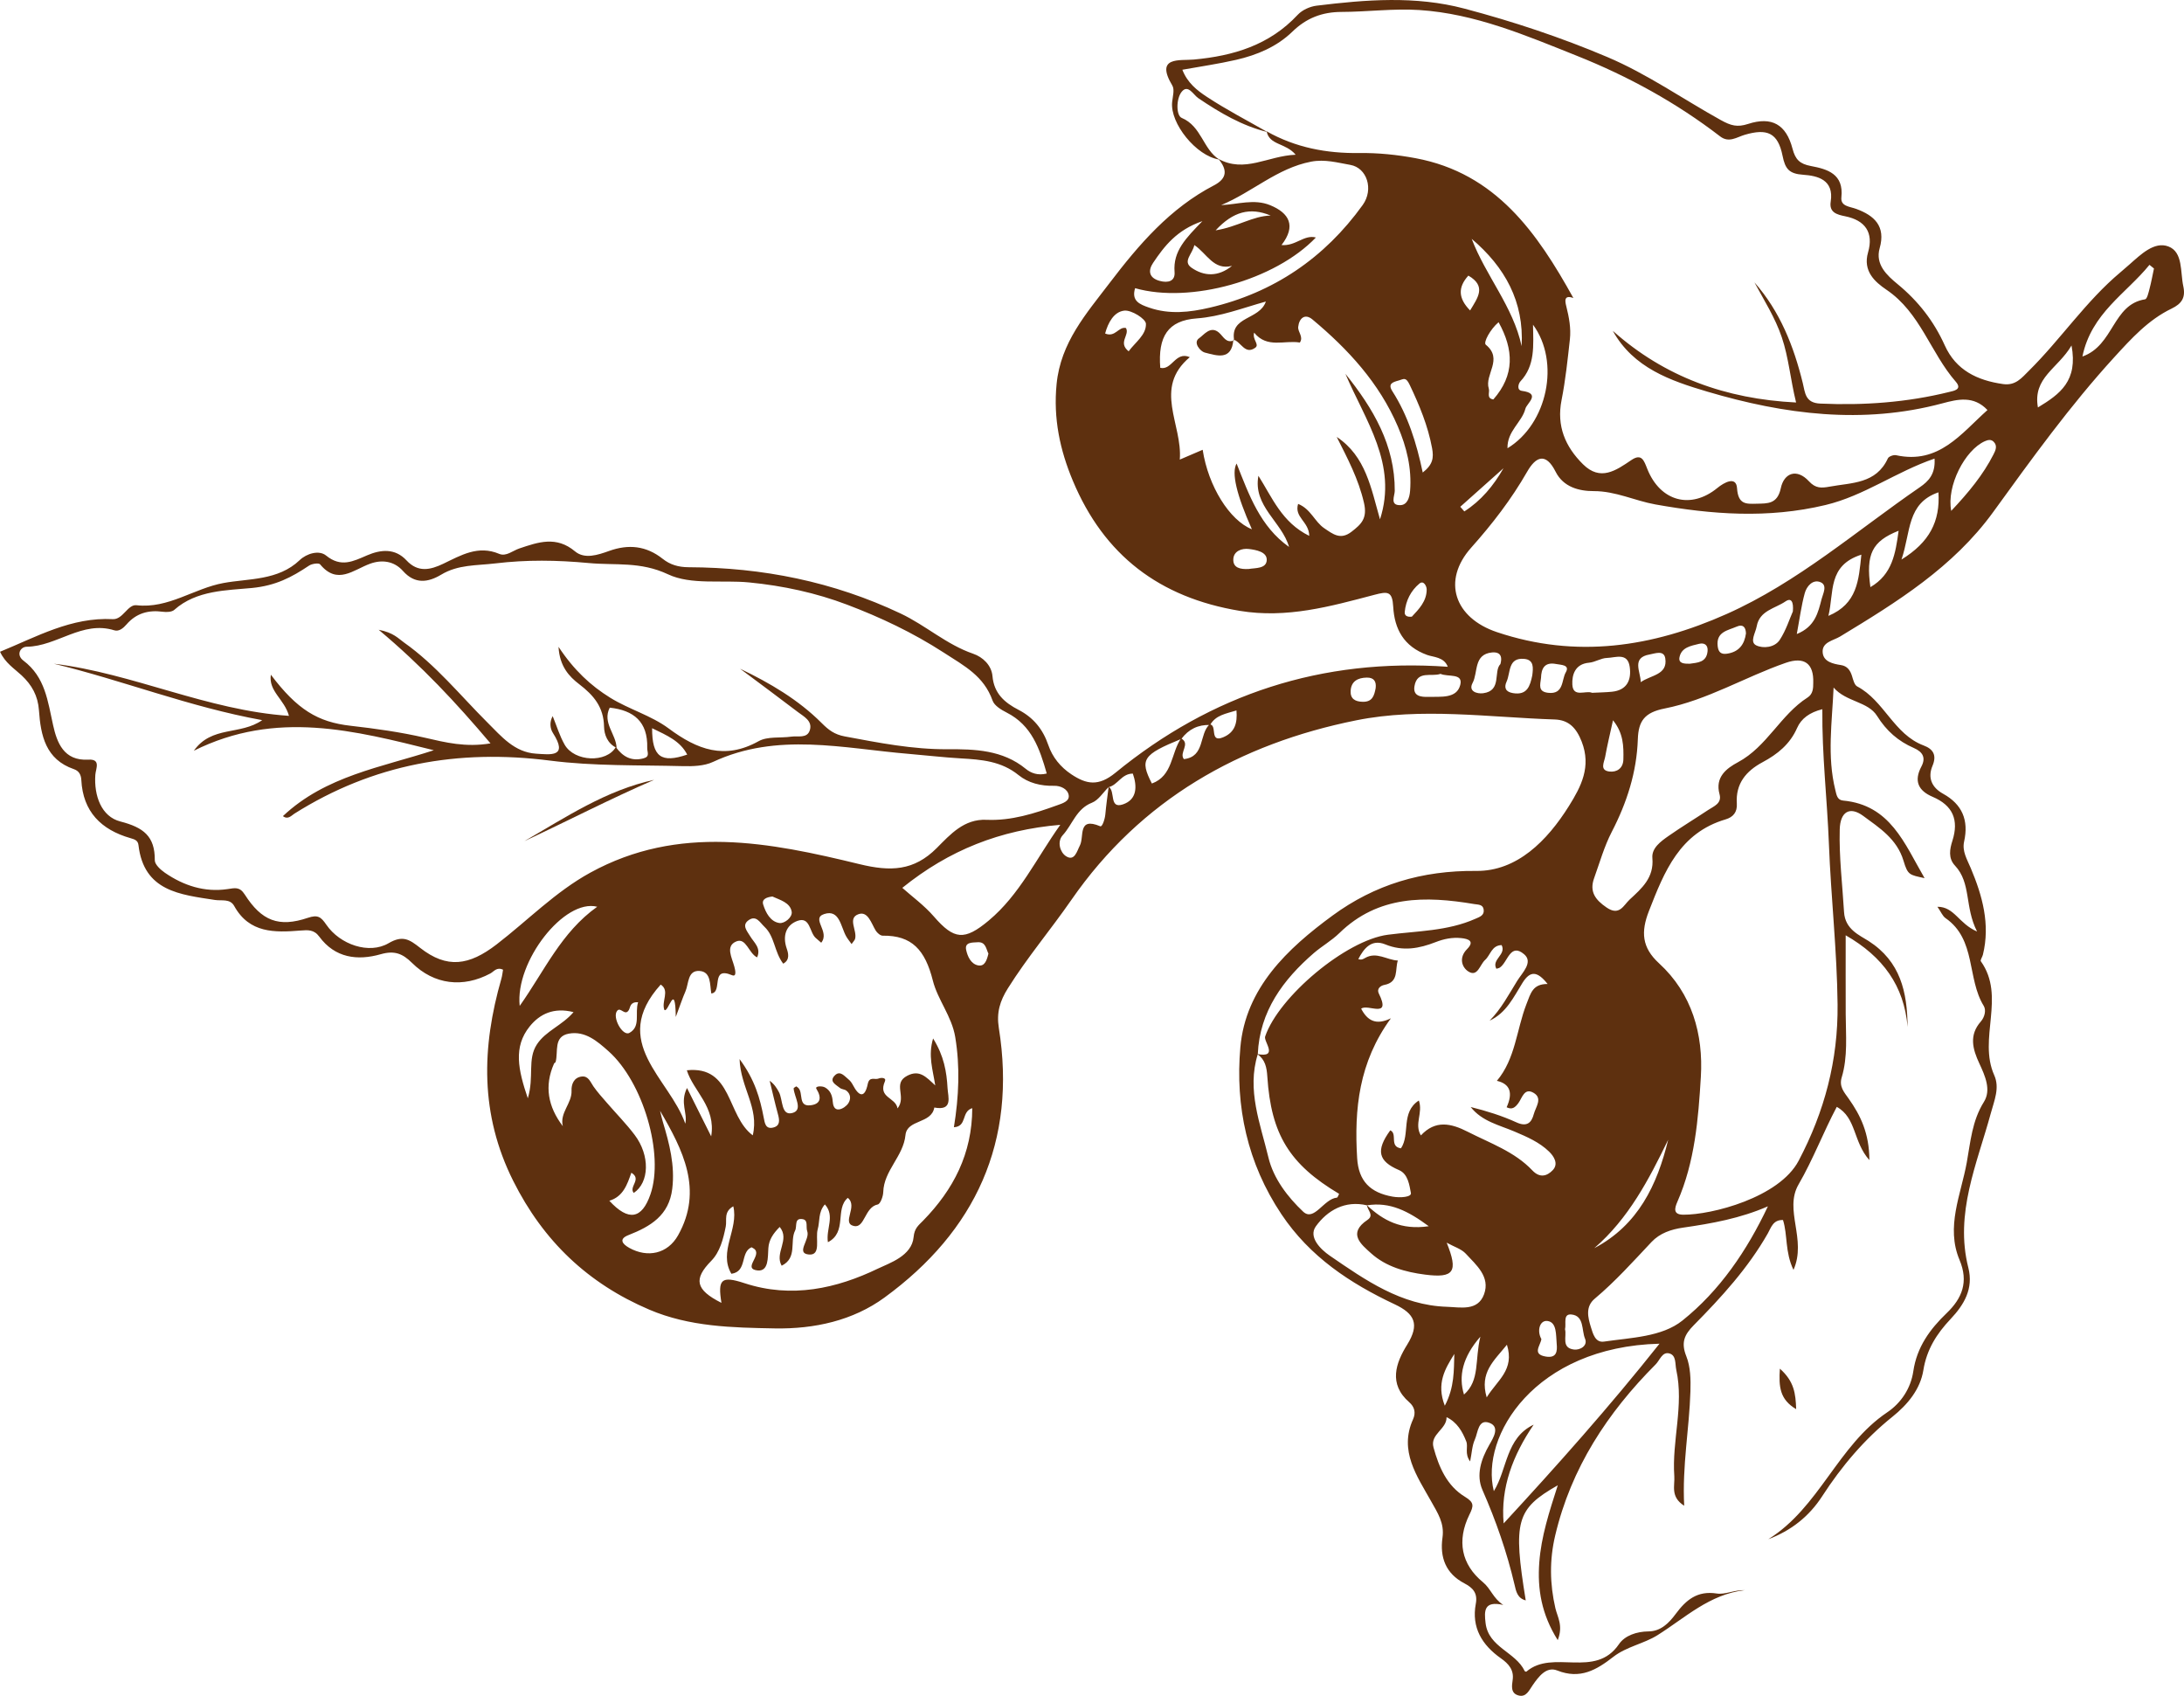 <?xml version="1.0" encoding="UTF-8"?>
<svg id="Layer_2" data-name="Layer 2" xmlns="http://www.w3.org/2000/svg" viewBox="0 0 2801.52 2174.89">
  <defs>
    <style>
      .cls-1 {
        fill: #5e300f;
        stroke-width: 0px;
      }
    </style>
  </defs>
  <g id="Layer_1-2" data-name="Layer 1">
    <g>
      <path class="cls-1" d="m1563.76,204.55c-29.16-4.44-63.13-46.28-60.18-73.8.75-7.04,3.3-15.87.23-21.01-22.67-37.83,9.73-31.73,27.47-33.36,50.97-4.69,97.12-18.53,133.36-57.41,5.76-6.18,15.7-10.65,24.22-11.69,63.31-7.75,126.72-12.87,189.58,3.75,62.51,16.53,123.75,36.86,183.31,62.1,51.33,21.75,97,53.93,145.52,80.82,13.19,7.31,21.23,9.5,35.11,4.99,30.28-9.84,48.81.55,56.95,31.73,3.64,13.93,9.26,19.56,23.65,22.26,20.95,3.94,42.28,10.01,39.05,40.11-1.25,11.66,10.54,11.74,19.18,14.93,22.86,8.44,37.99,21.88,29.92,50.32-5.96,21.01,9.45,34.93,23.11,46.19,26.39,21.74,46.38,47.36,60.41,78.48,14.31,31.76,41.63,44.93,74.8,49.6,16.05,2.26,23.77-7.82,33.15-17.11,40.9-40.47,73-89.1,117.42-126.29,3.89-3.25,7.69-6.61,11.49-9.95,14.59-12.81,31.86-29.94,49.92-23.15,19.02,7.15,15.18,32.64,19.18,51.05,3.16,14.56-1.96,22.37-15.02,28.67-29.79,14.35-51.44,38.2-73.54,62.39-56.88,62.26-105.96,130.43-155.26,198.47-51.31,70.81-123.48,115.51-196.33,159.64-8.95,5.42-23.89,7.15-22.39,21.02,1.23,11.32,13.02,14.06,23.46,15.66,7.99,1.22,11.85,6.62,14.13,14.04,1.46,4.77,3.02,11.44,6.61,13.33,34.7,18.27,47.08,61.44,85.25,75.73,12.03,4.5,17.23,12.22,11.37,26.14-6.38,15.17-1.02,27.7,13.6,35.78,24.57,13.57,33.06,33.92,26.98,61.25-2.77,12.43,3.67,22.67,8.5,34.11,14.89,35.28,25.19,72.05,15.58,111.12-.71,2.91-3.65,6.93-2.63,8.36,32.37,45.55-3.85,99.04,17.16,146.1,7.27,16.28.16,32.12-4.5,49.24-17.57,64.47-46.4,127.95-28.71,197.67,6.84,26.97-5.51,47.52-22.73,65.78-17.76,18.83-30.65,38.93-34.95,65.62-3.97,24.66-20.29,44.19-39.61,59.69-36.02,28.89-65.25,63.51-90.21,102.03-16.81,25.94-39.88,44.09-69.08,55.1,65.47-40.63,88.99-120.03,152.48-162.71,17.78-11.95,30.3-30.74,33.52-52.71,4.53-30.92,21.18-53.84,42.88-74.65,19.68-18.87,28.26-39.95,16.44-68.03-17.9-42.51,1.73-83.63,9.22-124.91,4.8-26.47,6.74-53.48,22.01-77.84,9.64-15.38,1.52-33.46-5.86-49.32-8.5-18.27-13.57-36.21,1.89-53.76,5.03-5.71,7.07-14.71,3.75-20.08-21.72-35.2-9.45-85.12-48.98-112.53-3.82-2.65-5.8-7.96-10.42-14.59,21.85-.05,27.13,21.6,50.84,31.74-16.22-31.89-7.25-62.04-28.39-84.6-8.85-9.45-6.63-21.15-3.25-31.74,8.56-26.82.55-45.35-25.39-56.41-18.22-7.77-24.32-20.13-14.4-38.8,6-11.29,1.88-18.8-9.75-23.85-19.89-8.64-35.04-21.82-47.04-41.02-11.75-18.81-39.58-17.76-55.81-36.46-1.93,44.51-8.56,88.03,2.25,131.53,1.5,6.02,2.3,12.7,9.89,13.4,60.63,5.64,78.69,55.01,104.57,99.51-19.35-4.29-21.44-3.66-27.02-22.28-8.38-27.97-30.83-42.16-51.68-57.54-17.51-12.92-29.54-5.02-30.14,17.26-.96,35.52,3.44,70.7,5.53,106.03,1.32,22.35,19.94,29.72,31.52,37.16,40.86,26.28,49.56,65.2,50.02,110.16-4.57-52.77-31.55-89.99-79.44-117.5,0,35.01-.1,67.89.03,100.78.1,27.3,2.9,54.83-5.14,81.5-3.55,11.79,3.04,18.87,8.95,27.21,15.21,21.47,26.42,44.47,26.56,78.83-21.08-23.52-16.42-54.25-41.83-68.28-17.35,32.68-30.38,67.4-49,99.47-19.07,32.84,10.84,70.46-6.53,109.61-11.06-23.01-7.35-44.68-13.44-63.94-12.8-.54-15.35,9.88-19.48,17.14-25.33,44.48-59.51,81.84-95.11,117.85-12.17,12.31-16.36,22.39-9.45,39.68,5.42,13.55,5.74,29.89,5.29,44.9-1.44,48.14-10.71,95.73-7.99,146.83-18.04-11.36-11.84-25.78-12.7-37.92-3.24-45.46,12.56-90.59,2.55-136.23-1.69-7.72.17-18.57-8.73-21.13-9.28-2.66-12.3,8.54-17.7,13.96-61.9,62.06-108.5,132.99-128.93,219.59-7.4,31.35-6.91,62.04.27,93.16,2.62,11.34,10.31,22.18,3.02,40.93-21.01-33.41-26.18-65.76-23.68-99.61,2.45-33.17,12.76-64.91,23.73-98.98-53.42,30.4-57.57,46.29-41.1,147.63-10.87-2.72-12.47-12.06-14.34-20.04-9.82-41.86-23.84-82.09-41.17-121.53-8.45-19.24-1.79-39.54,8.87-58.07,4.98-8.66,13.74-22.66.43-27.91-14.95-5.89-15.02,12.33-19.07,21.26-3.53,7.76-3.82,16.99-6.04,28.06-7.5-10.03-2.25-18.69-4.94-25.58-5-12.82-11.92-24.82-25.3-31.17.37,15.54-21.43,21.7-16.75,38.83,6.89,25.2,17.21,49.25,40.28,63.24,12.27,7.44,11.23,11.81,5.69,23.12-16.22,33.13-10.4,63.66,17.53,86.53,9.94,8.14,12.93,20.61,25.99,29.08-24.99-5.64-24.57,7.7-22.69,23.33,3.77,31.26,38.54,36.87,50.18,61.49.23.5,1.84.98,2.16.71,34.15-29.29,88.2,9.68,118.77-35.23,7.51-11.03,22.66-16.22,37.98-16.35,15.7-.13,26.17-10.81,34.64-22.23,13.37-18.03,27.7-30.28,52.84-26.37,10.72,1.67,22.7-4.76,35.73-4.29-45.07,5.32-76.13,35.31-111.77,57.73-17.33,10.9-39.79,14.65-56.63,27.76-21.64,16.85-42.57,29.18-72,17.51-13.91-5.52-23.82,7.81-31.51,18.89-4.6,6.63-8.27,15.75-18.06,13.16-10.14-2.69-8.78-11.67-7.57-20.11,1.81-12.68-5.35-20.68-15.1-27.54-24.18-17.02-37.94-39.46-32.19-69.99,2.6-13.81-3.91-20.55-14.67-26.17-23.9-12.48-31.65-33.34-28.07-58.63,2.64-18.61-6.06-31.36-14.78-46.95-17.72-31.7-41.29-64.25-23.03-104.67,3.88-8.59,1.93-16.11-4.81-21.97-27.17-23.63-17.09-50.69-2.74-73.76,16.41-26.38,9.56-39.86-15.83-51.82-57.42-27.03-108.87-60.92-145.4-115.55-43.81-65.53-59.34-138.47-52.71-214.02,6.68-76.09,60.35-126.62,118.29-169.08,54.04-39.59,114.45-57.92,184.27-57.21,52.35.53,91.04-38.73,118.88-83.16,15.7-25.04,28.95-50.47,16.43-82.65-6.89-17.7-16.69-27.83-34.61-28.42-84.9-2.79-171.25-15.65-254.41,1.04-149.38,29.98-276.3,101.45-365.61,230.36-26.48,38.21-56.62,73.83-81.42,113.37-10.13,16.14-14.8,30.98-11.62,50.86,23.3,145.54-29.82,260.51-146.75,345.79-40.38,29.45-89.7,40.44-140.66,39.52-54.74-.99-109.31-2.04-160.98-24.07-78.62-33.53-135.79-87.8-174.51-165.06-42.84-85.49-40.59-171.19-15.18-259.45,1.06-3.68,1.41-7.56,2.1-11.42-8.09-3.87-11.69,2.34-16.35,4.83-34.85,18.67-72.1,14.5-100.4-13.58-12.13-12.04-22.61-16.13-40.08-11.15-29.85,8.51-58.68,4.98-78.95-22.61-6.66-9.06-14.42-8.52-24.02-7.75-33,2.66-65.62,3.62-85.04-31.47-5.37-9.7-15.98-6.4-24.75-7.75-44.49-6.89-91.19-10.98-98.07-70.41-.7-6.02-4.98-7.34-10.33-8.88-37.51-10.74-60.92-33.93-62.97-74.58-.37-7.25-3.43-11.79-9.52-13.88-36.36-12.5-42.57-43.27-44.83-75.44-1.31-18.64-9.12-32.61-22.25-44.85-9.44-8.8-20.95-15.8-27.67-30.28,47.18-19.32,91.47-44.57,144.67-41.81,12.97.67,19.08-19.14,30.32-17.86,40.93,4.67,73.54-21.49,111.63-28.49,32.13-5.91,70.07-2.92,97.69-29.3,9.01-8.61,24.89-13.29,33.96-5.91,19.18,15.63,34.72,7.39,52.56-.27,17.51-7.51,35.81-9.42,50.58,6.48,14.7,15.83,30.52,12.25,47.09,4.32,22.73-10.88,44.7-24.15,71.84-12.69,8.84,3.74,17.3-4.11,25.83-6.97,24.27-8.13,47.4-16.33,71.38,3.76,12.31,10.31,29.26,4.64,43.81-.57,24.78-8.88,47.48-6.66,68.67,10.14,9.41,7.46,19.85,10.71,33.35,10.77,94.68.4,185.28,18.41,271.87,59.37,32.36,15.31,58.87,39.87,93.03,51.57,12.35,4.23,23.51,14.71,24.77,28.76,2.01,22.36,15.63,34.01,33.44,43.21,18.97,9.79,31.23,24.77,38.17,45.13,5.32,15.62,15.64,28.29,29.61,37.58,19.28,12.83,34.76,15.76,56.44-1.98,123.32-100.88,264.99-147.42,426.36-135.98-4.67-12.59-18.49-12.3-26.33-15.12-30.19-10.86-42.06-33.39-43.65-61.88-1.12-20.06-7.02-19.79-24.15-15.28-56.49,14.88-112.33,30.59-172.97,20.52-102.72-17.06-173.8-71.18-213.84-166.81-16.62-39.69-25.16-80.03-20.83-124.02,5.25-53.38,37.98-90.2,67.99-129.6,37.59-49.35,77.58-95.96,133.82-125.19,17.57-9.13,17.07-20.5,5.69-34.04,33.73,18.69,63.46-3.93,99.16-5.26-12.92-15.5-33.67-11.95-37.22-30.03,36.93,20.8,76.6,28.42,118.86,27.84,24.07-.33,48.54,2.2,72.24,6.63,103,19.25,155.99,95.73,202.36,179.33-12.99-4.8-10.45,5.15-9.03,10.83,3.47,13.91,6.12,27.92,4.55,42.09-2.89,26.07-5.59,52.27-10.68,77.96-6.58,33.24,4.7,59.69,27.47,82.28,22.31,22.12,42.16,8.15,62.07-5.36,13.3-9.02,16.22.77,20.4,11.29,16.67,41.92,55.99,52.29,89.88,24.53,8.75-7.16,24.21-15.66,25.27.25,1.41,21.1,11.74,20.26,25.06,19.92,13.97-.36,26.73.75,31.11-19.99,4.13-19.55,20.55-25.64,36.05-8.82,8.56,9.29,15.91,8.86,26.63,6.9,28.39-5.2,59.58-3.43,74.66-36.27,1.15-2.51,7.3-4.72,10.45-4.03,54.94,12.03,83.48-27.73,117.27-57.93-17.68-18.77-38.24-13.84-57.69-8.62-102.29,27.43-202.8,14.28-301.78-15.02-47.01-13.92-94.7-30.32-121.1-77.92,66.63,59.3,145.05,87.41,235.09,91.89-7.4-30.16-9.46-57.36-18.33-83.61-8.57-25.38-22.72-47.34-35.1-70.46,32.82,37.25,50.4,81.77,62.01,129.15,3.03,12.38,2.96,25.44,22.38,26.31,55.96,2.5,111.11-1.46,165.48-14.91,5.85-1.45,17.18-3.09,8.37-13.18-32.4-37.11-45.36-88.45-88.85-117.88-14.95-10.12-30.56-23.97-23.64-47.96,7.32-25.38-3.57-41.09-29.38-46.31-10.5-2.12-20.74-4.79-18.54-18.74,4.45-28.21-16.94-33.21-35.28-34.49-18.15-1.26-23.07-7.47-26.46-24.28-5.93-29.46-19.64-35.49-48.63-26.93-10.19,3.01-20.13,10.73-31.48,2-56.17-43.2-117.75-76.99-183.42-103.22-65.52-26.17-130.88-54.17-202.34-58.83-33.14-2.16-66.66,2.34-100.01,2.43-24.7.07-44.96,7.86-62.79,25.19-20.04,19.48-45.46,30.1-72.34,36.27-22.43,5.15-45.3,8.42-68.91,12.69,6.47,16.83,19,26.55,31.09,34.53,25.09,16.57,51.97,30.44,78.11,45.41-32.72-8.1-61.15-24.82-88.74-43.49-6.45-4.37-13.15-18.25-21.3-8.22-7.28,8.96-7.23,30.48,0,33.52,25.5,10.71,27.3,40.21,48.03,53.3Zm-11.5,725.24c-15.43-.6-27.63,5.5-36.83,17.8-49.58,20.21-53.68,26.4-37.85,57.27,27-9.92,24.42-38.98,37.43-57.93,12.72,7.05-2.99,18.28,3.61,26.64,27.47-3.1,19.19-32.09,33.05-44.64,10.37.77-.8,24.2,17.38,16.61,15.02-6.27,18.38-18.22,17.01-34.4-13.83,4.27-26.72,6.03-33.8,18.65Zm-130.26,79.71c-7.04,6.86-12.92,16.7-21.35,19.99-20.04,7.81-24.85,27.87-37.33,41.53-7.8,8.54-3.34,21.97,3.72,26.77,11.39,7.76,14.49-6.51,18.09-13.28,6.05-11.37-3.34-37.29,26.24-24.82,2.58,1.09,5.95-9.12,6.51-15.39,1.06-11.89,2.77-23.72,4.24-35.27,8.98,5.57.23,28.74,18.38,22.56,18.06-6.16,18.42-22.92,12.64-39.46-14.49-.02-19.32,14.77-31.13,17.37Zm190.68,342.3c28,5.24,7.97-16.03,10.18-22.5,17.4-51.06,103.55-123.5,157.44-130.52,37.64-4.9,76.39-4.56,112.11-20.39,5.55-2.46,12-4.34,10.73-12.17-1.05-6.49-7.29-5.97-11.97-6.76-62.61-10.53-123.22-11.4-173.1,37.21-10.08,9.82-22.68,16.9-32.82,25.69-39.16,33.93-69.43,74.42-71.82,129.54-14.38,46.08,3.3,89.27,13.65,132.58,6.51,27.22,25.03,51.03,44.5,69.4,14.14,13.33,26.33-16.33,43.3-17.94,1.1-.1,1.92-3.17,2.86-4.86-63.62-37.91-87.23-76.1-92.08-150.37-.76-11.71-2.69-21.94-12.99-28.91Zm140.8,194.02c-28.21-6.67-50.86,6.58-65.52,26.85-10.12,14,6.42,29.89,17.75,37.67,45.67,31.34,91.65,63.73,150.2,65.6,17.51.56,39.73,5.92,47.77-16.07,8.21-22.47-10.03-37.5-23.46-52.05-5.64-6.11-14.98-8.82-24.49-14.1,15.11,37.4,9.35,45.73-27.78,40.94-25.1-3.24-50-10.03-69.21-27.34-12.69-11.44-30.49-25.49-4.64-42.81,9.06-6.07-.16-12.51-.61-18.75,20.72,19.4,43.87,32.1,79.24,26.84-26.4-19.42-49.77-31.52-79.25-26.78Zm-171.37-1110.4l.99,1c-5.42-31.3,32.37-25.68,40.71-49.71-30.54,8.52-58.29,19.45-88.72,21.64-37.09,2.67-49.86,23.38-46.76,63.38,15.18,3.52,19.3-21.67,37.89-13.68-47.4,39.82-9.14,85.97-12.85,131.38,11.09-4.76,20.04-8.6,29.36-12.6,7.17,46.85,34.58,90.56,63.14,101.94q-29.75-66.72-19.62-84.31c16.01,40.53,30.4,80.96,67.27,106.97-9.13-32.21-46.48-52.21-39.29-91.24,17.75,27.99,30.08,59.81,65.19,77.04-.23-18.45-19.53-23.63-14.27-41,16.32,6.52,21.2,22.88,33.52,31.21,11.29,7.63,20.82,15.4,34.92,4.57,12.73-9.79,20.61-17.27,16.07-37.07-7.04-30.76-21.17-57.16-34.98-84.59,37.49,24.85,44.12,66.2,55.52,105.7,22.98-70.85-19.01-126.91-44.38-186.67,35.66,44.47,63.63,91.49,63.3,150.22-.04,6.38-6.66,18.64,7.18,18.24,8.78-.25,11.79-9.39,12.49-18.25,2.29-29.03-4.4-56.2-15.72-82.66-23.9-55.85-63.75-99.03-109.52-137.24-9.68-8.08-17.09-1.53-18.27,9.51-.7,6.51,7.12,12.68,2.12,20.09-19.81-3.33-41.99,7.92-58.64-12.7-2.67,8.99,7.38,15.14,1.34,19.44-13.21,9.39-18.21-7.86-27.98-10.59Zm-791.25,523.6c-11.58-5.33-15.83-16.94-16.02-27.1-.47-25.06-13.15-40.14-32.05-54.59-12.47-9.53-24.95-22.6-26.33-47.78,19.88,30.04,41.54,49.96,66.33,65.3,23.96,14.83,52.58,22.76,74.96,39.38,36.65,27.21,71.78,40.62,115.42,16.31,11.45-6.38,27.8-3.79,41.83-5.81,8.48-1.22,20.38,2.66,23.79-8.19,3.77-12.01-7.69-17.55-15.48-23.49-24.51-18.7-49.32-37-74.02-55.45,38.43,18.38,74.77,39.73,104.72,69.71,8.84,8.85,16.29,14.63,29.62,17.13,43.64,8.16,86.81,16.72,131.72,16.44,34.93-.21,70.77.8,100.42,25.13,6.71,5.51,15.55,8.87,26.95,6.02-9.12-31.96-19.25-61.84-51.46-78.2-6.94-3.53-15.69-8.79-18-15.26-11.23-31.55-35.65-44.18-62.86-61.75-39.61-25.58-81.11-45.17-123.81-61.35-39.76-15.07-82.01-24.28-125.55-28.51-35.06-3.41-74.5,3.5-104.09-10.4-35.63-16.74-67.2-11.27-101.59-14.46-41.26-3.82-79.31-4.4-120.26.48-23.99,2.86-47.36,1.31-69.09,14.36-17.03,10.22-33.88,12.47-49.12-4.7-11.43-12.88-27.11-14.72-42.06-9.32-21.6,7.8-41.98,27.74-64.21.84-1.72-2.08-10.51-.84-14.18,1.62-22.41,15-42.7,25.7-73.3,28.7-31.63,3.09-71.1,2.61-99.57,28.05-3.17,2.83-9.91,3.09-14.7,2.44-18.44-2.49-34.09,1.85-46.53,16.2-4.11,4.74-9.68,9.47-15.69,7.6-41.17-12.85-73.56,20.57-112.35,21.06-8.24.1-14.02,10.44-4.22,17.82,27.93,21.02,31.17,51.98,38.06,82.88,4.89,21.91,13.46,45.94,45.19,44.1,16.49-.96,9.48,11.65,8.94,19.53-1.84,26.93,7.89,53.51,31.97,59.73,29.74,7.69,44.6,18.81,44.33,49.81-.05,5.38,7.43,12.19,13.02,16.03,24,16.53,50.85,25.18,79.96,20.96,9.94-1.44,15.82-3.4,22.42,6.92,21.65,33.88,43.66,42.45,80.93,29.89,12.96-4.37,16.92-1.02,23.7,8.84,17.58,25.57,54.89,38.32,79.82,23.73,18.23-10.68,26.84-4.77,40.52,5.95,34.52,27.04,62.82,22.67,97.97-4.35,40-30.75,75.3-67.41,120.28-92.09,113.51-62.29,230.08-38.98,345.36-10.91,39.8,9.69,69.77,8.74,99.06-20.67,17.41-17.49,35.03-37.5,63.81-36.21,31.87,1.43,61.51-8.12,90.87-18.71,6.41-2.31,15.94-4.97,14.56-12.98-1.39-8.08-10.73-12.13-18.7-11.93-16.99.43-33.08-3.56-45.69-13.78-22.09-17.9-47.6-19.85-73.97-21.37-22.21-1.28-44.34-3.92-66.52-5.77-84.19-6.99-168.82-28.21-251.44,10.32-11.38,5.31-25.92,5.71-38.92,5.37-56.74-1.47-113.97.1-170.05-7.08-117.91-15.09-227.09,4.46-327.98,68.06-3.66,2.31-8.18,8.13-14.68,3.14,54.92-51.71,126.25-62.49,193.57-84.51-101.39-25.16-202.35-51.94-307.84.64,22.98-32.39,59.5-19.54,87.7-39.22-93.6-16.99-178.59-50.97-267.28-72.36,101.93,12.43,196.26,59.73,301.6,66.85-5.9-21.51-26.4-31.39-23.22-52.77,33.91,44.92,60.28,60.72,102.15,65.48,32.03,3.64,64.17,8.11,95.54,15.35,26.46,6.11,52.2,12.56,84.06,7.23-44.24-52.25-87.77-99.05-143.43-145.69,19.23,3.72,25.09,11.11,32.43,16.29,40.91,28.89,72.1,67.81,107.17,102.76,17.76,17.69,34.57,38.16,62.4,39.87,18.29,1.13,41.64,4.89,21.48-26.58-3.74-5.84-4.51-14.14-.29-21.59,5.18,12.63,8.93,25.36,15.32,36.58,12.65,22.19,54.11,23.6,65.66,3.04,8.76,12.14,19.69,18.64,35.3,14.6,8.96-2.32,4.85-7.72,5-13.52.88-33.55-17.34-48.2-48.1-51.55-9.82,19.46,8.25,33.94,8.77,51.47Zm1546.76-49.47c-16.35,4.06-27.09,11.98-32.41,24.11-9.12,20.77-25.18,33.64-44.12,43.77-21.43,11.46-34.86,27.62-33.17,53.1.73,11.09-4.76,17.45-14.35,20.28-59.02,17.41-78.59,66.81-98.39,117.52-10.44,26.75-9.19,46.8,12.9,67.04,42.49,38.91,56.96,91.25,53.69,145.69-3.25,54.07-7.7,109.17-30.12,160.2-3.78,8.61-5.44,16.47,7.57,16.58,36.25.31,123.08-21.93,147.98-69.18,33.18-62.94,50.71-128.78,49.96-200.57-.72-68.81-8.46-137.07-11.12-205.69-2.22-57.19-9-114.17-8.42-172.85Zm-1284.2,299.48c-2.86-2.48-4.94-4.26-7-6.07-8.25-7.23-6.92-27.94-23.57-21.91-14.34,5.2-19.32,18.87-13.73,35.28,1.86,5.46,4.76,14.63-4.47,19.56-11.65-15.44-10.79-34.89-24.01-47.26-5.63-5.27-10.35-14.99-19.77-8.89-10.05,6.51-2.59,14.23,1.37,20.88,4.96,8.34,14.33,15.08,8.96,27.21-10.84-5.18-14.06-25.64-26.64-20.49-14.4,5.89-5.63,20.77-2.6,32.28.97,3.68,3.59,13.83-3.03,11.03-28.1-11.86-11.44,21.75-26.48,23.51-2.05-11.13.02-27.82-15-28.91-15.67-1.14-13.8,16.22-18.23,26.29-3.6,8.18-6.38,16.72-12.36,32.68-.61-46.98-9.51-4.92-14.6-8.94-4.28-10.95,7.45-24.63-4.74-32.57-66.68,73.96,11.62,120.4,31.53,178.38,3.28-13.72-7.25-26.64,2.21-45.76,10.86,21.72,19.87,39.74,31.02,62.04,6.36-37.98-22.93-57.91-31.24-84.75,58.97-6.15,50.73,58.3,84.58,83.45,8.42-35.66-15.66-60.81-16.93-97.8,19.76,26.69,26.25,50.44,30.94,74.89,1.39,7.22,2.39,15.38,12.32,12.88,9.16-2.31,7.98-9.75,5.93-17.25-3.86-14.15-7.08-28.47-10.56-42.73,5.84,4.19,9.02,9.26,11.85,14.52,5.28,9.8,2.55,30.65,17.16,26.84,14.48-3.77,2.46-20.46,1.72-31.53-.06-.82,2.26-1.81,3.39-2.66,1.06.8,1.93,1.32,2.62,2,6.6,6.55-.47,23.76,14.96,22.35,12.74-1.17,15.95-8.67,8.22-21.21-2.18-3.54,7.07-3.99,11.11-1.71,6.68,3.76,9.26,10.12,9.8,17.75.35,4.99,1.89,11.28,8.25,10.39,4.31-.6,9.35-4.14,11.79-7.86,3.42-5.22,3.25-11.79-2.49-16.2-2.3-1.77-6.1-1.65-8.3-3.49-4.91-4.11-14.35-8.14-6.57-16,6.91-6.98,12.59,1.11,17.8,5.23,2.3,1.82,4.12,4.54,5.51,7.19,7.67,14.61,15.14,17.17,18.99-1.52,2.1-10.17,9.17-4.96,13.79-6.91,3.53-1.49,10.32-1.28,8.23,3.52-9.34,21.47,13.77,20.23,16.2,34.76,12.01-15.47-6.96-31.94,12.59-41.97,15.65-8.03,24.02,1.59,35.77,12.49-3.2-20.76-9.39-37.85-2.76-60.24,13.99,22.46,17.4,42.98,18.52,63.65.61,11.21,7.42,29.55-16.97,24.94-3.62,21.19-34.93,14.92-36.99,35.33-2.76,27.43-27.74,45.34-28.52,73.21-.16,5.56-3.7,15.12-7.1,15.8-16.94,3.42-16.48,30.91-30.64,27.6-16.26-3.8,5.76-25.21-7.74-36.08-16.81,14.31-.34,43.84-25.5,56.88-2.73-17.25,9.48-33.58-3.9-48.51-8.8,10.08-6.25,21.76-9.17,31.88-3.32,11.52,4.86,33.8-11.28,32.4-17.5-1.52,1.76-19.35-2.19-29.91-1.95-5.19,1.59-14.08-5.66-15.4-11.4-2.08-7.09,9.14-9.87,14.59-7.14,13.96,3.27,34.97-17.25,45.08-9.46-16.62,11.02-33.22-2.51-49.72-8.38,8.38-13.83,16.49-14.56,27.14-.82,11.9.61,30.35-14.09,28.63-18.55-2.17,4.38-18.02-2.94-26.66-1.1-1.3-2.92-2-4.5-3.04-14.95,6.31-5.18,31.17-25.91,34-16.91-28.58,9.61-56.93,2.47-86.53-12.66,7.11-8.03,17.59-9.68,25.92-3.18,16.05-7.51,32.73-18.54,43.96-22.95,23.36-20.55,37.08,13,53.93-4.84-30.01-.48-35.11,29.55-25.23,60.35,19.85,118.29,6.85,171.38-18.77,14.22-6.86,43.33-16.09,45.58-40.36,1.05-11.34,6.18-14.91,12.1-20.97,38.9-39.8,63-85.87,63.14-144.36-14.44,4.41-6.26,23.47-23.56,24.48,6.38-39.33,8.04-77.42,1.7-115.72-4.39-26.57-22.51-47.74-28.71-72.4-9.9-39.36-26.98-58.06-64.31-57.55-3.04.04-7.17-3.59-9.01-6.61-5.68-9.3-9.91-25.2-22.01-20.98-14.67,5.12-1.33,21.09-4.46,31.8-.48,1.65-1.99,3-4.44,6.55-2.68-3.78-5.08-6.64-6.9-9.83-7.05-12.35-8.46-35.09-28.19-28.7-17.46,5.65,7.74,22.49-3.86,36.79Zm1428.13-620.89c-49.43,16.85-89.93,47.6-140.04,59.57-73.78,17.63-145.76,12.12-218.04-.77-26.34-4.7-50.91-17.14-79.07-17.1-18.87.02-38.98-5.08-48.93-24.85-12.63-25.11-25.37-19.48-36.49-.06-20.22,35.32-44.63,66.97-71.79,97.42-37.87,42.46-21.56,90.04,33.06,108.37,101.64,34.11,199.1,19.3,294.53-23.24,91.45-40.76,166.43-106.63,247.89-162.62,11.13-7.65,20.2-16.93,18.87-36.73Zm-555.36,623.95c-12.84.29-14.23,12.83-21.19,19.05-6.73,6.01-9.49,22.18-21.25,14.92-8.32-5.14-12.97-17.62-1.92-28.79,10.09-10.21,2.02-13.21-7.57-14.18-11.31-1.15-21.98.99-32.6,5.13-21.1,8.22-41.91,12.25-64.68,2.94-17.8-7.27-27.55,5.31-34.61,18.87,4.06,1.38,6.32-.06,8.63-1.4,14.76-8.58,28.01,2.62,42.08,3.24-3.85,11.41,1.61,27.74-17.24,31.25-4.99.93-10.14,5.02-7.2,10.95,16.6,33.46-14.49,12.73-22.6,19.59,7.87,14.99,18.73,21.82,38.16,12.28-41.21,56.37-47.15,116.54-43.32,179.3,1.81,29.7,16.96,44.4,45.51,49.44,9.95,1.76,24.49.6,23.45-4.68-1.96-9.92-3.56-24.36-15.27-29.37-26.6-11.37-30.1-25.03-11.21-50.98,9.73,4.2-1.66,20.88,13.73,23.07,12.16-18.17-.63-46.05,22.94-61.35,5.6,16.05-6.23,30.12,2.6,44.8,18.67-20.13,38.73-15.61,60.29-4.6,28.73,14.67,59.85,25.36,82.7,49.46,9.66,10.19,18.89,7.26,26.08-.23,7.94-8.26,1.41-18.02-4.64-23.89-12.41-12.06-28.34-18.91-44.29-25.69-19.71-8.38-41.72-12.98-56.26-31.48,20.22,5.04,40.03,11.18,58.74,19.72,13.53,6.18,19.33.36,22.26-10.77,2.35-8.92,11.81-20.18-.49-27.23-11.84-6.79-14.56,6.88-19.4,13.38-4.24,5.7-8.15,8.67-15,5.22q12.72-28.04-12.5-33.9c23.82-28.21,25.18-65.56,37.87-98.24,5.64-14.52,8.18-26.03,27.21-25.96-13.13-16.5-22.2-17.54-32.25-1.43-11.36,18.2-20.67,38.6-42.19,48.46,14.9-14.96,24.52-33.47,35.42-51.05,6.48-10.45,20.89-23.87,8.92-34.08-17.84-15.22-21.02,10.1-31.11,17-1.29.88-3.04,1.08-4.52,1.57-6.59-11.99,13.02-17.99,6.74-30.34Zm399.75-336.5c.83-24.52-11.31-33.84-35.22-25.53-52.37,18.19-100.83,47.81-155.39,58.58-25.9,5.11-33.61,16.12-34.4,39.4-1.43,42.2-13.99,81.28-33.42,118.78-9.69,18.7-15.48,39.45-22.66,59.41-6.24,17.35,1.52,27.77,16.07,37.68,16.51,11.24,21.6-2.9,29.56-10.26,15.47-14.32,31.37-27.95,29.11-53.2-1.15-12.8,10.78-21.37,20.73-28.34,16.59-11.61,33.97-22.08,50.82-33.31,7.28-4.85,17.86-8.37,14.6-20.22-6.04-21.97,9.01-33.21,23.64-41.04,37.34-19.99,54.53-60.81,89.29-83,6.81-4.35,7.36-11.66,7.28-18.94Zm-58.16,671.52c-35.43,15.46-71.95,22.02-108.79,27.31-15.35,2.21-29.82,7.06-40.57,18.49-23.52,24.98-46.4,50.51-72.78,72.65-12.16,10.2-8.8,23.92-4.9,36.54,2.59,8.37,5.61,20.13,16.78,18.48,34.65-5.11,74.19-5.88,100.52-26.93,47.88-38.26,82.87-89.65,109.74-146.54Zm-338.98,406.64c68.38-74.02,135.93-149.83,199.93-230.47-160.32,4.04-230.27,118.95-212.51,189.1,17.39-28.1,15.15-68.16,51.11-85.29-26.71,39.15-42.61,80.97-38.53,126.66Zm-362.37-1690.7c21.37-.87,42.17-8.37,62.87.11,24.4,10,33.73,26.47,14.55,51.12,18.4,1.56,28.69-13.66,44.1-9.7-52.27,54.72-160.89,85.15-231.91,65.02-4.97,16.49,5.9,20.74,18.11,24.96,25.93,8.96,51.89,6.01,77.52.03,81.92-19.13,147.44-63.69,196.34-131.69,14.39-20.01,5.56-47.73-15.97-51.45-16.14-2.78-32.45-7.55-50.31-4.11-43.38,8.36-75.34,39.09-115.31,55.71Zm-206.33,794.77c-77.04,6.54-142.59,32.33-202.67,80.83,12.26,10.95,28.04,22.39,40.48,36.74,25.9,29.85,39.16,31.31,70.43,5.17,39.61-33.11,60.93-79.45,91.76-122.74Zm-578.45,482.16c24.62,26.76,41.77,23.47,52.74-8.34,17.69-51.33-9.34-143.83-53.79-183.45-14.52-12.94-30.06-26.32-50.86-22.57-20.08,3.62-13.41,23.08-16.99,36.29-.23.84-1.68,1.3-2.06,2.16-12.76,28.85-7.74,55.25,11.24,80.2-4.18-17.37,11.95-29.11,11.22-45.6-.34-7.66,2.79-16.75,12.87-18.01,8.76-1.09,11.13,6.74,15.15,12.55,5.12,7.42,11.28,14.14,17.19,20.98,11.9,13.78,24.77,26.82,35.73,41.3,19.98,26.4,18.92,61.13-1.15,74.44-6.72-7.96,10.87-17.63-3.09-25.91-5.27,15.11-10.41,30.59-28.21,35.94Zm65.04-115.46c1.17,4.73,2.14,9.53,3.55,14.19,8.43,27.99,15.72,55.92,12.11,85.83-4.13,34.27-27.88,48.38-56.22,59.48-12.86,5.03-7.66,11.5,1.02,16.34,23.58,13.15,49.27,7.69,62.61-16.01,32.78-58.26,6.05-109.95-23.07-159.83ZM1966.46,416.41c.48,27.04,2.88,52.44-16.18,72.72-2.43,2.59-5.18,11.21,2.01,12.17,25,3.33,6.15,15.95,4.4,22.87-4.38,17.32-23.57,28.68-22.96,50.7,51.29-31.13,67.93-110.74,32.72-158.46Zm-1200.39,746.48c-42.3-10.79-105.58,70.5-99.43,127.18,31.66-44.66,53.23-94.39,99.43-127.18Zm1276.16-274.37c9.26-.48,17.38-.56,25.42-1.37,19.56-1.97,25.25-15.24,22.86-31.99-2.67-18.75-18.33-11.64-29.15-11.36-7.72.2-15.22,5.45-23.02,6.12-18,1.55-22,15.61-21.42,27.97.83,17.46,17.39,7.04,25.31,10.63Zm720.78-544.18l-5.79-4.68c-29.67,36.65-74.61,61.97-86,117.57,40.6-14.33,38.45-66.83,80.4-73.37,2.56-.4,4.39-8.6,5.66-13.41,2.27-8.61,3.85-17.4,5.72-26.12Zm-937.99,261.67c13.07-10.22,14.26-18.89,11.97-31.26-5.34-28.78-16.19-54.88-28.69-81.14-5.04-10.59-7.52-7.48-14.13-5.64-7.6,2.12-14.33,4.06-8.14,13.73,20.07,31.31,31,66.4,38.99,104.31Zm-1147.97,802.54c8.4-27.79-.86-49.95,11.66-69.12,11.28-17.28,32.14-24.1,47-41.39-25.47-6.49-43.46,2.49-56.24,18.33-21.25,26.33-14.85,55.58-2.42,92.18Zm1825.88-753.36c22.61-23.98,40.9-46.3,54.18-72.31,2.59-5.07,5.62-11.3,0-16.56-3.18-2.97-6.93-2.28-10.97-.5-25.71,11.34-49.46,57.65-43.2,89.37Zm-615.11-348.85c18.02,47.38,53.18,86.94,64.04,137.57,3.24-57.07-21.42-101.41-64.04-137.57Zm411.96,477.85c1.09-12.33-1.96-18.01-9.44-12.89-13.44,9.2-33.33,11.64-36.94,32.02-1.48,8.35-9.44,20.13-.5,24.41,8.72,4.17,23.54,2.87,30.05-7.05,8.07-12.31,12.6-26.96,16.83-36.48Zm-377.48-370.97c-10.76,9.1-19.83,26.1-16.41,28.87,22.87,18.52-1.93,38.27,3.86,56.35,1.53,4.78-3.49,12.38,5.82,13.85,27.5-31.26,26.32-63.7,6.73-99.06Zm465.35,298.12c-43.57,13.94-34.8,48.43-42.28,78.52,37.12-15.53,38.9-45.61,42.28-78.52Zm-247.79,750.35c-24.77,51.11-50.82,101.08-94.82,139.09,56.19-29.6,80.7-80.95,94.82-139.09Zm299.25-744.08c35.92-22.12,49.79-48.95,47.42-86.21-40.75,14.07-35.28,50.77-47.42,86.21Zm218.13-274.55c-17.49,29.86-49.94,41.06-43.11,79.49,28.59-17.32,51.52-34.04,43.11-79.49Zm-1114.88-159.46c-32.92,11.36-48.75,32-63.23,53.52-6.51,9.67-5.71,19.28,8.49,23.13,10.85,2.94,19.99.37,19.04-11.41-2.17-26.93,14.73-43.56,35.71-65.24Zm893.08,397.07c-34.14,13.52-42.09,30.06-36.19,72.31,28.12-16.34,32.21-43.13,36.19-72.31Zm-587.64,183.54c-11.47,4.18-29.86-4.93-33.38,15.72-2.19,12.86,8.1,14.09,17.89,13.8,15.65-.48,36.32,2.61,40.85-15.38,3.89-15.43-15.5-9.86-25.37-14.14Zm-400.05-413.67c8.3-11.38,22.68-21,22.19-35.29-.22-6.39-18.66-17.88-27.71-16.89-13.31,1.46-20.86,15.31-24.64,29.36,13.13,5.43,17.08-9.17,26.72-7.06,5.2,9.07-10.75,18.55,3.45,29.87Zm476.91,401.08c3.64-13.28-3.74-15.61-10.93-14.86-23.73,2.47-17.53,25.58-24.78,39.1-5.81,10.82,5.66,14.19,13.49,13.2,24.5-3.1,12.89-28.05,22.23-37.43Zm380.15-38.48c23.61-9.45,27.41-27.83,31.86-44.95,1.79-6.89,7.93-17.81-1.63-21.62-9.76-3.89-17.58,5.34-19.98,14.06-4.44,16.08-6.55,32.8-10.24,52.51Zm-339.28,52.94c1.16-9.26,2.42-19.85-10.14-21.06-21.28-2.06-17.54,17.66-22.82,29.13-3.56,7.74-1.32,13.22,8.28,14.78,18.36,3,21.87-9.39,24.68-22.84Zm103.55,57.65c-3.97,18.17-7.5,32.43-10.05,46.86-1.21,6.85-7.49,17.33,5.4,18.88,9.36,1.12,17.66-3.92,17.94-15.48.4-16.85.17-33.63-13.3-50.25Zm-1232.6,10.17c-.07,36.85,11.65,45.21,45.03,33.86-9.03-17.45-25.59-24.4-45.03-33.86Zm1140.25-64.5c-1.18,9.38-3.87,17.53,8.93,19.09,20.6,2.5,17.27-16.64,22.82-26.19,5.69-9.79-6.07-9.49-12.27-10.71-15.67-3.08-19.13,6.68-19.48,17.82Zm-396.37-528.45c-23.63,6.23-32.27-16.01-48.34-26.66-2.38,11.53-15.42,20.85-3.61,29.05,15.79,10.97,33.9,12.21,51.95-2.38Zm524.33,533.92c12.69-9.22,34.76-9.09,31.44-30.51-1.71-11.06-13.25-6.19-20.06-5.02-23.63,4.07-11.62,21.92-11.38,35.53Zm134.94-62.54c-.3-8.6-4.27-12.01-11.74-8.76-11.51,5.01-26.85,6.59-24.52,25.36.93,7.5,4.31,10.53,11.95,9.42,15.52-2.26,22.39-12.12,24.31-26.01Zm-306.62,912.27c-16.64,20.67-35.37,35.49-25.96,67.52,13.64-22.31,36.05-35.04,25.96-67.52Zm-34.08-10.34c-22.76,26.09-28.31,50.53-21,74.25,20.69-18.29,13.61-44,21-74.25Zm108.59-9.56c2.43,9.29-5.13,23.86,11.33,26.06,7.77,1.04,18.24-4.77,14.34-13.94-4.6-10.84-.77-29.27-17.36-31-11.3-1.18-6.53,11.69-8.31,18.89Zm-405.89-974.98c8.79-1.44,22.85-.23,23.28-11.46.4-10.55-13.64-13.04-22.93-14.19-8.8-1.09-19.34,2.41-19.94,12.85-.67,11.64,9.31,13.32,19.59,12.8Zm-610.82,420.04c-6.72.78-14.14,3.06-11.81,10.39,3.27,10.31,9.17,21.83,20.64,23.58,6.73,1.03,17.13-7.46,15.89-14.54-2.05-11.76-14.92-14.92-24.72-19.44Zm986.38,567.61c-1.18,8.39-12.5,19.53,5.95,22.44,13.6,2.15,14.65-6.61,13.7-16.51-1.07-11.22.4-27.65-11.92-29.16-9.7-1.18-13.78,12.3-7.73,23.23Zm-212.58-834.81c1.04-8.59-2.09-13.71-11.42-13.56-11.48.18-20.06,4.71-20.67,17.16-.49,9.97,5.7,13.7,15.56,13.88,12.61.24,14.71-8.18,16.53-17.48Zm88.71,920.26c12.58-23.99,11.52-45.37,12.2-66.39-11.74,18.85-23.39,37.71-12.2,66.39Zm-293.99-1507.42c28.01-4.43,47.45-18.38,70.62-18.97-26.41-10.97-48.13-5.21-70.62,18.97Zm608.2,555.83c9.54-1.46,21.51-1.31,22.86-16.21.69-7.62-3.89-11.08-10.93-9.32-10.34,2.58-22.47,4.41-25.09,17.08-1.68,8.15,5.89,8.52,13.16,8.45Zm-1349.02,434.05c-10.58-.37-9.7,6.26-11.85,10.01-4.78,8.33-10.4-4.05-14.79.78-7.24,7.96,6.73,33.45,15.51,28.57,14.94-8.3,6.63-24.99,11.14-39.37ZM1885.77,398.14c9.89-16.43,21.28-31.03-2.23-44.67-13.72,15.15-12.94,29.26,2.23,44.67Zm-74.73,392.74c8.99-9.63,19.06-19.73,19.04-34.96,0-4.05-3.87-12.01-9.27-7.54-10.98,9.11-17.49,21.86-18.89,36.41-.47,4.89,3.24,6.76,9.11,6.08Zm62.12-140.94c1.74,1.98,3.48,3.95,5.21,5.93,21.4-13.68,37.41-32.84,50.24-55.37-18.48,16.48-36.97,32.96-55.45,49.44Zm-605.25,573.03c-3.01-5.63-3.19-15.44-14.13-14.54-6.1.5-16.67-.5-14.44,9.87,1.75,8.14,6.07,18.23,15.69,19.87,8.13,1.39,10.86-6.67,12.88-15.2Z"/>
      <path class="cls-1" d="m2283.14,1755.3c18.34,16.25,20.21,31.85,20.89,51.93-21.04-12.4-22.44-28.73-20.89-51.93Z"/>
      <path class="cls-1" d="m839.05,1000.14c-56.31,24.4-110.8,52.66-166.39,78.59,53.33-30.73,104.85-65.29,166.39-78.59Z"/>
      <path class="cls-1" d="m1582.11,435.42c-2.02,27.68-21.46,20.58-36.81,16.69-5.39-1.37-15.39-12.75-7.1-18.38,5.95-4.04,14.58-16.64,25.52-7.07,5.8,5.07,9.01,14.12,19.37,9.78,0-.02-.99-1.02-.99-1.02Z"/>
    </g>
  </g>
</svg>